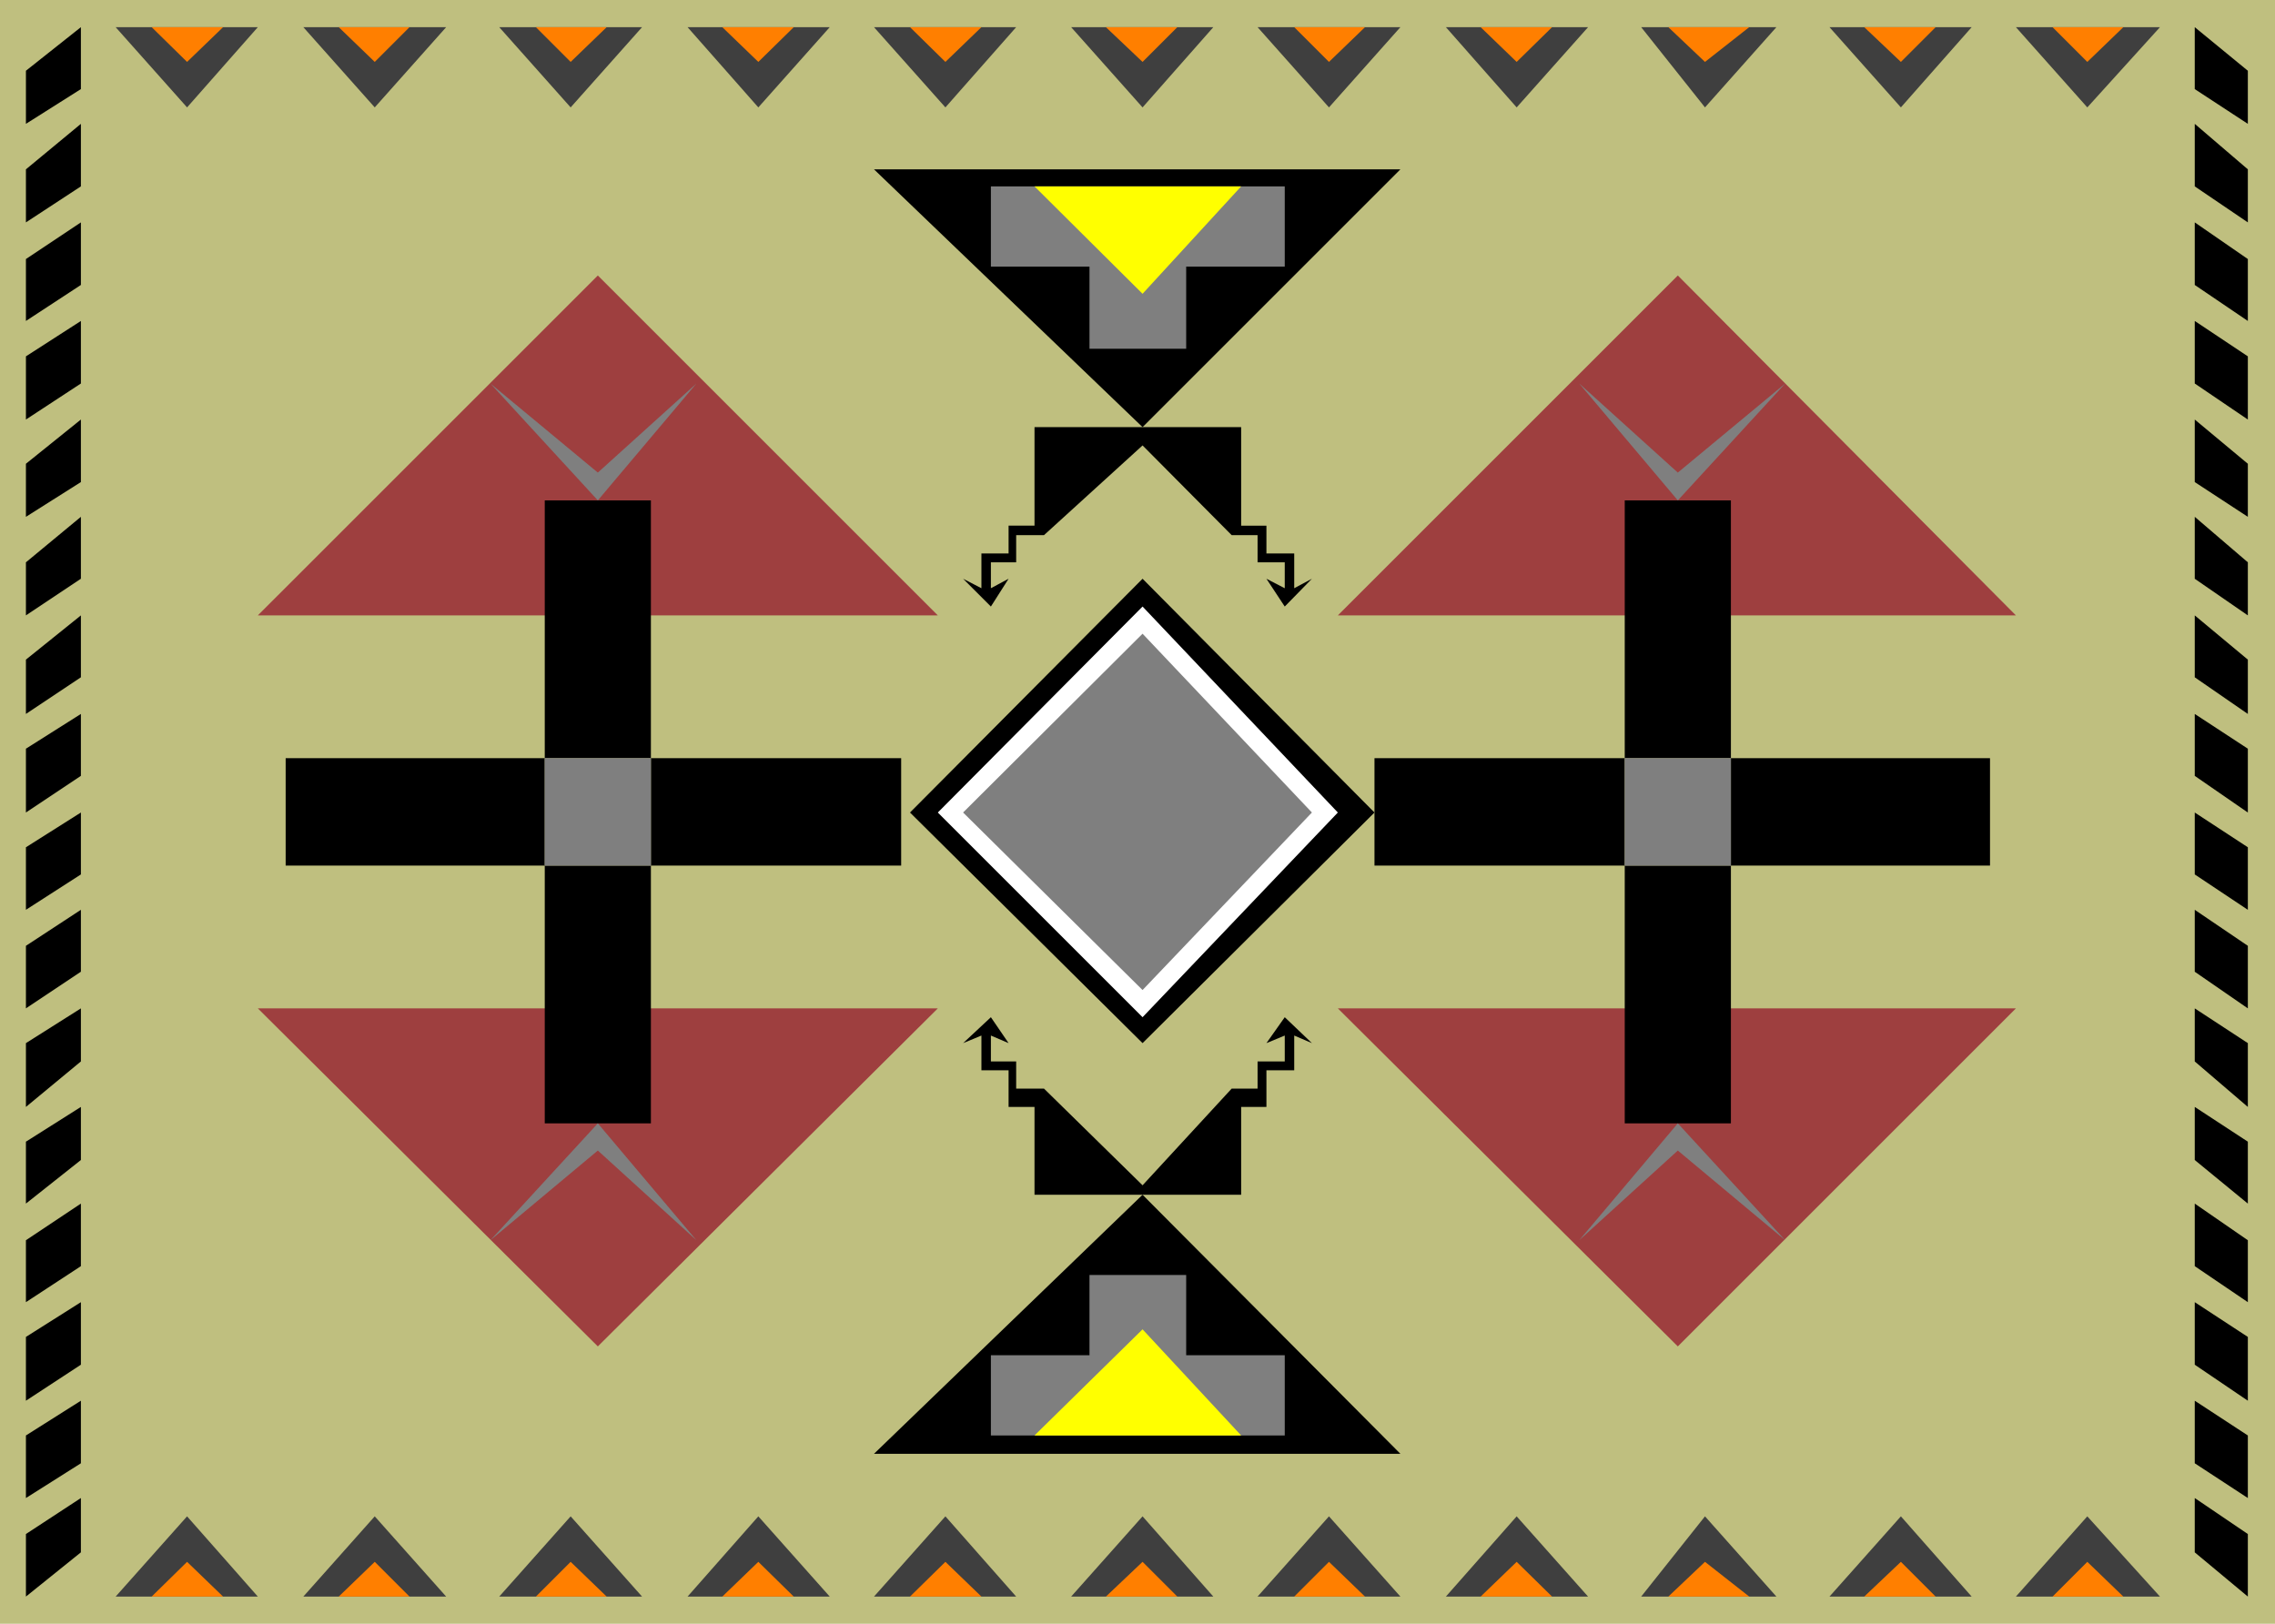 <svg xmlns="http://www.w3.org/2000/svg" width="360" height="257"><path fill="#bfbf7f" d="M0 257V0h360v257H0"/><path d="m180.8 189.102 40.802 41H138.3zm0-121.5L221.603 26.8H138.3zm0 0"/><path fill="#7f7f7f" d="M187.703 214.5v-12.7h-15.3v12.7H156.8v12.7h46.5v-12.7h-15.598m.001-172.3v13h-15.3v-13H156.8V29.5h46.5v12.7h-15.598"/><path fill="#ff0" d="m180.8 210.402 15.602 16.797h-32.699zm0-163.902 15.602-17h-32.699zm0 0"/><path d="m217.5 128.602-36.7-37-36.8 37 36.8 36.5 36.7-36.5"/><path fill="#fff" d="M211.703 128.602 180.801 96l-32.399 32.602L180.801 161l30.902-32.398"/><path fill="#7f7f7f" d="M207.602 128.602 180.8 100.3l-28.399 28.3 28.399 28.098 26.8-28.097"/><path d="M196.402 189.102v-13.903h4v-5.797h4.399v-5.5l2.8 1.2-4.3-4.102-2.899 4.102 2.899-1.2V168H199v4.3h-4.098l-14.101 15.302-15.598-15.301h-4.402V168h-4v-4.098l2.8 1.2-2.8-4.102-4.399 4.102 2.899-1.2v5.5h4.3v5.797h4.102v13.903h32.7m-.001-121.5v15.597h4v4.403h4.399v5.5l2.8-1.5-4.3 4.398-2.899-4.398 2.899 1.5V89H199v-4.3h-4.098l-14.101-14.2-15.598 14.2h-4.402V89h-4v4.102l2.8-1.5-2.8 4.398-4.399-4.398 2.899 1.5v-5.5h4.3v-4.403h4.102V67.602h32.7"/><path fill="#9e3f3f" d="m94.602 213.102-53.801-53.5h107.601Zm170.898 0 53.5-53.5H211.703ZM94.602 43.602 40.8 97.402h107.601Zm170.898 0 53.5 53.8H211.703Zm0 0"/><path d="M103 120V79.2H86.203V120H103m-16.797 0h-41v17h41v-17m0 17v40.8H103V137H86.203M103 137h39.602v-17H103v17m154.102-17V79.2h16.8V120h-16.8m16.8 0h41v17h-41v-17m0 17v40.8h-16.8V137h16.8m-16.8 0H217.5v-17h39.602v17"/><path fill="#7f7f7f" d="m77.602 196.3 17-18.5 15.601 18.5-15.601-14.198-17 14.199M282.5 196.3l-17-18.5-15.598 18.5 15.598-14.198 17 14.199M77.602 60.7l17 18.5 15.601-18.5-15.601 14.1-17-14.1m204.898 0-17 18.5-15.598-18.5L265.5 74.8l17-14.1"/><path fill="#3f3f3f" d="M29.602 240 40.8 252.7H18.3zm29.698 0 11.302 12.7H48zm31 0 11.302 12.7H79Zm29.7 0 11.3 12.7h-22.5zm29.602 0 11.199 12.7h-22.5zm31.198 0 11.2 12.7h-22.5zm29.5 0 11.302 12.7H199Zm29.7 0 11.3 12.7h-22.5zm29.8 0 11.302 12.7h-21.399zm31 0 11.2 12.7h-22.5zm29.5 0 11.5 12.7H319ZM29.602 17 40.8 4.3H18.3zM59.3 17 70.603 4.3H48zm31 0 11.302-12.7H79Zm29.7 0 11.3-12.7h-22.5zm29.602 0L160.8 4.3h-22.5zm31.198 0L192 4.3h-22.5zm29.5 0 11.302-12.7H199Zm29.7 0 11.3-12.7h-22.5zm29.8 0 11.302-12.7h-21.399zm31 0L312 4.3h-22.5zm29.5 0 11.5-12.7H319Zm0 0"/><path fill="#ff7f00" d="m29.602 247.2 5.699 5.5H24zm29.698 0 5.5 5.5H53.603zm31 0 5.7 5.5H84.8zm29.7 0 5.602 5.5H114.3zm29.602 0 5.699 5.5H144Zm31.198 0 5.5 5.5H175Zm29.5 0 5.7 5.5h-11.2zm29.7 0 5.602 5.5H234.3zm29.8 0 7 5.5H264Zm31 0 5.5 5.5H295Zm29.5 0 5.7 5.5h-11.2zM29.602 9.8 35.3 4.3H24zm29.698 0 5.5-5.5H53.603zm31 0L96 4.3H84.8zm29.7 0 5.602-5.5H114.3zm29.602 0 5.699-5.5H144Zm31.198 0 5.5-5.5H175Zm29.5 0 5.7-5.5h-11.2zm29.7 0 5.602-5.5H234.3zm29.8 0 7-5.5H264Zm31 0 5.5-5.5H295Zm29.5 0 5.7-5.5h-11.2zm0 0"/><path d="M12.8 14.102V4.3l-8.698 6.898v8.403l8.699-5.5M4.102 35.2v-8.4l8.699-7.198V29.5l-8.7 5.7m.001 15.6V41l8.699-5.8v9.902L4.1 50.8m.002 15.602v-10l8.699-5.601v9.898l-8.7 5.703M4.102 81.8v-8.398l8.699-7v9.899l-8.7 5.5m.001 15.601V89l8.699-7.2v9.802l-8.7 5.8M4.102 113v-8.598l8.699-7v9.797L4.1 113m.002 15.602V118.5L12.8 113v9.8l-8.7 5.802M4.102 144v-9.898l8.699-5.5v9.8L4.1 144m.002 15.602v-9.903L12.8 144v9.8l-8.7 5.802m.002 15.598v-10.098l8.699-5.5V168l-8.7 7.2m.001 15.3v-9.8l8.699-5.5v8.402L4.1 190.5m.002 15.602V196.3l8.698-5.8v9.902l-8.7 5.7m.002 15.598v-10.098l8.699-5.5V216l-8.7 5.7m.001 15.402v-9.903l8.699-5.5v9.903l-8.7 5.5M12.8 245.7v-8.598L4.103 242.8v9.898l8.699-7M347.3 14.102V4.3l8.403 6.898v8.403l-8.402-5.5m8.402 21.099-8.402-5.7v-9.898l8.402 7.199v8.398m0 15.601-8.402-5.698v-9.903L355.703 41v9.8m0 15.602-8.402-5.703v-9.898l8.402 5.601v10m0 15.398-8.402-5.5v-9.898l8.402 7v8.399m0 15.601-8.402-5.8V81.8l8.402 7.2v8.402m0 15.598-8.402-5.8v-9.798l8.402 7V113m0 15.602-8.402-5.801V113l8.402 5.5v10.102m0 15.398-8.402-5.598v-9.8l8.402 5.5V144m0 15.602-8.402-5.801V144l8.402 5.7v9.902m0 15.598-8.402-7.2v-8.398l8.402 5.5v10.097m0 15.301-8.402-6.898v-8.403l8.402 5.5v9.801m0 15.602-8.402-5.7V190.5l8.402 5.8v9.802m0 15.598-8.402-5.7v-9.898l8.402 5.5v10.097m0 15.403-8.402-5.5v-9.903l8.402 5.5v9.903M347.3 245.7v-8.598l8.403 5.699v9.898l-8.402-7"/><path fill="#7f7f7f" d="M103 137v-17H86.203v17H103m154.102 0v-17h16.8v17h-16.8"/></svg>
